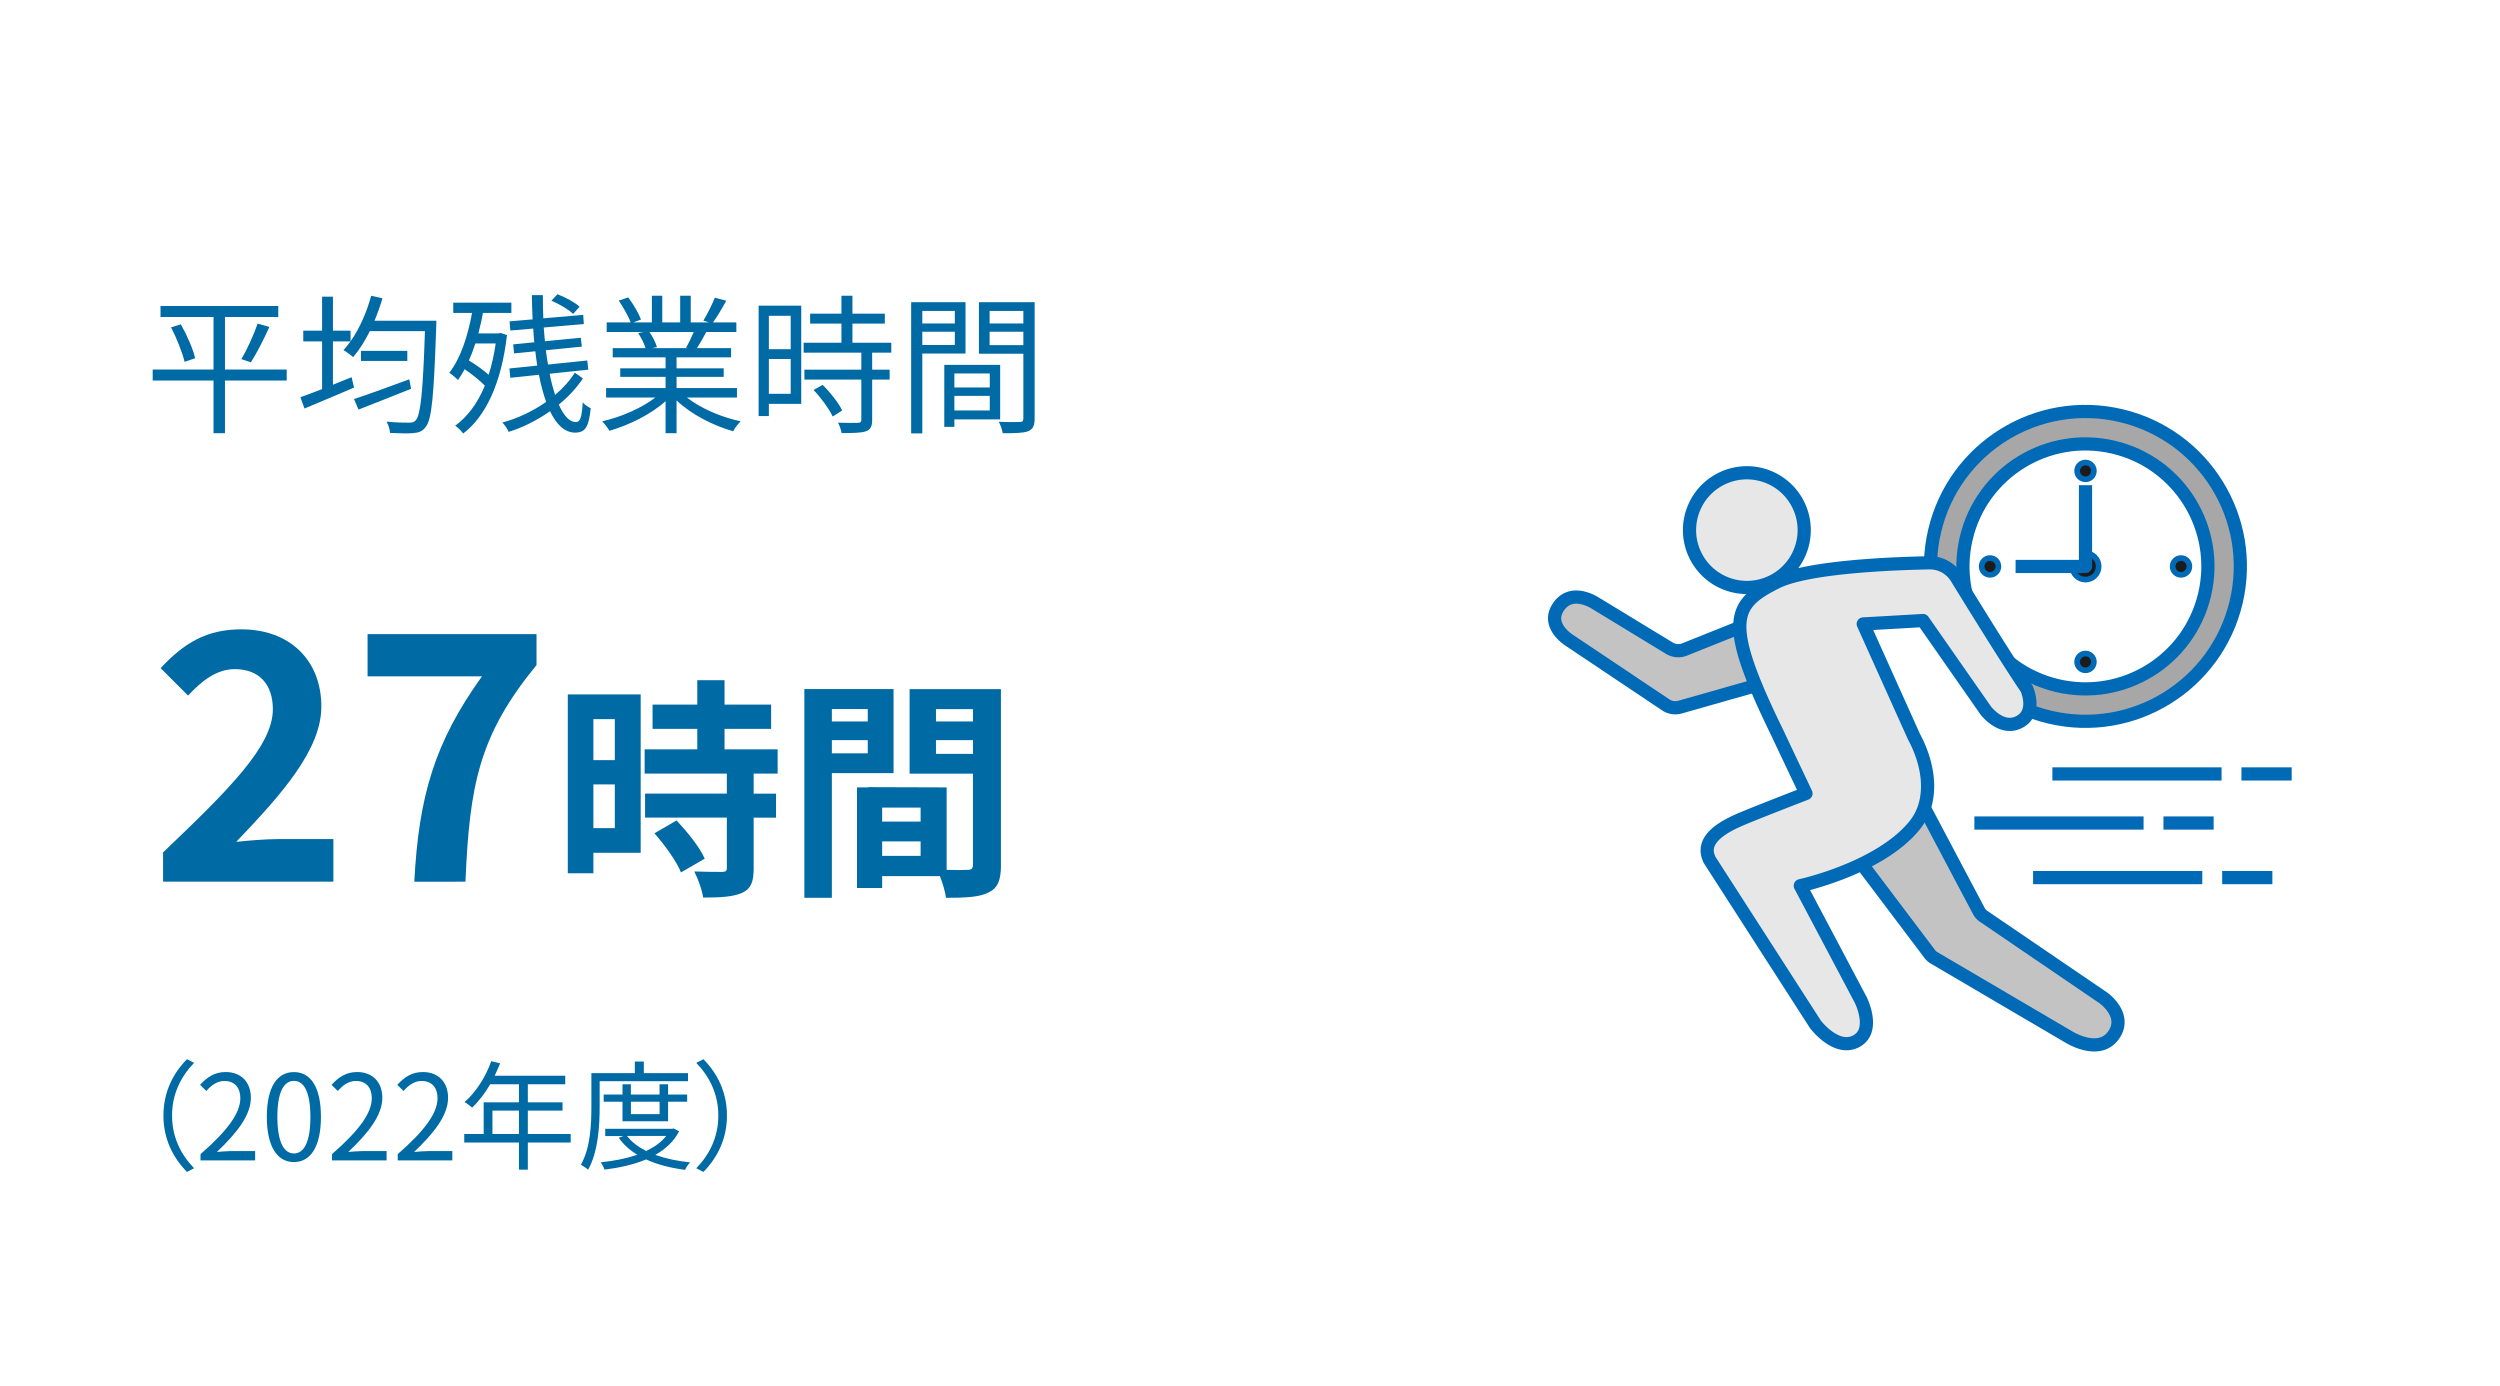 <svg id="_レイヤー_2" xmlns="http://www.w3.org/2000/svg" viewBox="0 0 498.07 276.14"><defs><style>.cls-2{stroke-linejoin:round}.cls-2,.cls-5{stroke:#006ab7}.cls-2{stroke-width:2.63px;fill:#fff}.cls-5{stroke-miterlimit:10;fill:#1b1b1b;stroke-width:1.13px}</style></defs><g id="_レイヤー_1-2"><path stroke-width="0" fill="#fff" d="M0 0h498.07v276.14H0z"/><path d="M57.12 75.81h-12.3v10.5h-2.28v-10.5H30.42v-2.19h12.12V63.15H31.98v-2.19h23.46v2.19H44.82v10.47h12.3v2.19zM36.03 64.62c1.23 2.16 2.46 4.98 2.85 6.75l-2.1.72c-.42-1.77-1.56-4.68-2.7-6.87l1.95-.6zm12.06 6.93c1.11-1.86 2.49-4.92 3.24-7.08l2.34.66c-1.08 2.4-2.52 5.25-3.69 7.05l-1.89-.63zm38.85-7.65s-.03.84-.03 1.17c-.48 13.74-.87 18.51-2.1 19.98-.66.9-1.35 1.14-2.43 1.23-1.02.12-2.85.06-4.68-.03-.03-.63-.3-1.62-.69-2.25 1.98.21 3.81.21 4.53.21.57 0 .93-.09 1.29-.48.96-1.05 1.44-5.64 1.83-17.76H73.68c-.99 2.01-2.13 3.78-3.33 5.19-.39-.39-1.38-1.11-1.92-1.41.48-.54.96-1.11 1.41-1.74h-3.51v8.64c1.23-.48 2.49-.99 3.72-1.5l.48 2.07c-3.42 1.47-7.08 3-9.87 4.17l-.81-2.25c1.2-.42 2.7-.99 4.32-1.62v-9.51h-3.75v-2.13h3.75V59.1h2.16v6.78h3.51v2.13c1.77-2.52 3.21-5.76 4.11-9.09l2.25.51c-.45 1.53-.99 3.03-1.59 4.47h12.33zM81.9 77.46c-3.63 1.44-7.53 3-10.47 4.14l-.9-2.1c2.7-.87 6.93-2.43 11.01-3.93l.36 1.89zm-.75-7.56v2.01h-9.24V69.9h9.24zm19.86-3.15c-1.14 9.78-4.32 16.26-8.73 19.62-.36-.48-1.08-1.26-1.59-1.56 2.43-1.77 4.44-4.41 5.91-7.98-1.02-1.05-2.58-2.28-4.02-3.27-.42.78-.87 1.5-1.35 2.16-.33-.39-1.23-1.14-1.71-1.47 2.22-2.82 3.66-7.2 4.53-11.91H90.3V60.3h11.58v2.04h-5.67c-.24 1.41-.57 2.76-.9 4.08h4.02l.39-.09 1.29.42zm-6.3 1.68c-.39 1.2-.81 2.31-1.29 3.39 1.38.84 2.88 1.89 3.93 2.85.6-1.86 1.08-3.96 1.41-6.24h-4.05zm21.42 6.96c-1.2 1.83-2.85 3.63-4.8 5.22.99 2.22 2.13 3.48 3.42 3.48.84 0 1.17-.96 1.35-3.93.39.48 1.11.96 1.59 1.17-.39 3.75-1.08 4.86-3.12 4.86s-3.72-1.59-4.98-4.26c-2.55 1.77-5.4 3.24-8.25 4.11-.24-.57-.78-1.38-1.26-1.86 3.06-.81 6.12-2.28 8.73-4.11-.57-1.59-1.05-3.39-1.44-5.4l-5.7.6-.18-1.86 5.55-.57c-.15-.93-.3-1.86-.39-2.85l-4.23.42-.18-1.8 4.2-.42c-.09-.9-.15-1.8-.21-2.73l-4.56.39-.15-1.83 4.59-.39c-.09-1.59-.12-3.21-.15-4.83h2.19c0 1.59.03 3.12.09 4.62l7.95-.69.12 1.83-7.98.69c.06.93.15 1.86.24 2.73l7.14-.69.21 1.77-7.17.72c.12.99.27 1.92.42 2.85l7.83-.81.21 1.83-7.71.81c.3 1.56.69 2.97 1.08 4.23 1.62-1.38 2.97-2.88 3.93-4.44l1.62 1.14zm-1.95-12.84c-.9-.9-2.76-1.98-4.32-2.64l1.2-1.29c1.59.6 3.48 1.62 4.41 2.49l-1.29 1.44zm22.68 16.65c2.73 2.16 6.87 3.93 10.71 4.74-.51.48-1.2 1.35-1.5 1.98-4.02-1.14-8.4-3.39-11.28-6.15v6.54h-2.19v-6.39c-2.88 2.61-7.26 4.77-11.19 5.91-.3-.57-.96-1.41-1.44-1.89 3.72-.84 7.89-2.64 10.59-4.74h-9.81v-1.89h11.85v-2.22h-9.03v-1.71h9.03v-2.19h-10.53v-1.83h6.54c-.27-.9-.87-2.1-1.47-3l1.05-.21h-7.32v-1.92h4.77c-.42-1.2-1.47-3-2.37-4.35l1.89-.63c1.02 1.35 2.1 3.21 2.55 4.41l-1.53.57h3.69v-5.31h2.07v5.31h3.57v-5.31h2.1v5.31h3.63l-1.11-.36c.78-1.26 1.74-3.21 2.28-4.56l2.28.6c-.84 1.53-1.8 3.18-2.64 4.32h4.65v1.92h-6c-.6 1.14-1.26 2.31-1.86 3.21h6.81v1.83h-10.86v2.19h9.39v1.71h-9.39v2.22h12.03v1.89h-9.96zm-7.47-13.05c.66.93 1.26 2.19 1.5 3l-.96.21h7.05l-.3-.09c.51-.87 1.11-2.1 1.53-3.12h-8.82zm30.24 14.31h-6.45v2.43h-2.04V60.9h8.49v19.56zm-6.45-17.55v6.66h4.35v-6.66h-4.35zm4.35 15.54v-6.93h-4.35v6.93h4.35zm16.23-8.19v3.39h3.48v1.98h-3.48v8.04c0 1.26-.33 1.92-1.23 2.25-.93.33-2.43.36-4.86.36-.09-.6-.39-1.5-.72-2.07 1.86.06 3.51.06 3.99.03.51-.03.66-.15.66-.6v-8.01h-11.34v-1.98h11.34v-3.39h-11.49v-1.98h7.53v-3.81h-6.24v-1.98h6.24v-3.57h2.19v3.57h6.45v1.98h-6.45v3.81h7.74v1.98h-3.81zm-9.87 6.42c1.53 1.5 3.21 3.63 3.9 5.1l-1.89 1.2c-.69-1.47-2.28-3.69-3.81-5.28l1.8-1.02zm19.86-6.24v15.9h-2.22V60.21h10.83v10.23h-8.61zm0-8.49v2.49h6.48v-2.49h-6.48zm6.48 6.78v-2.64h-6.48v2.64h6.48zm-.09 14.82v1.5h-2.01V72.69h11.13v10.86h-9.12zm0-9.15v2.79h7.05V74.4h-7.05zm7.05 7.38v-2.91h-7.05v2.91h7.05zm8.94 1.59c0 1.41-.33 2.16-1.32 2.55-.96.36-2.55.39-5.04.39-.09-.63-.45-1.68-.78-2.28 1.83.09 3.66.06 4.2.03.51 0 .69-.18.69-.72V70.47h-8.85V60.21h11.1v23.16zm-8.97-21.42v2.49h6.72v-2.49h-6.72zm6.72 6.81v-2.67h-6.72v2.67h6.72zM32.47 169.84c13.2-12.59 21.89-21.21 21.89-28.53 0-4.99-2.74-8-7.59-8-3.69 0-6.7 2.46-9.3 5.27L32 133.11c4.65-4.99 9.17-7.73 16.08-7.73 9.58 0 15.94 6.09 15.94 15.39 0 8.62-7.94 17.51-16.96 26.95 2.53-.27 5.88-.55 8.28-.55h11.08v8.48H32.49v-5.81zm63.54-35.09H73.23v-8.41h33.66v6.16c-11.49 14.02-13.34 23.94-14.16 43.16H82.54c.89-17.03 4.04-27.77 13.48-40.91zm31.63 35.15h-9.42v4.08h-5.1v-35.64h14.52v31.55zm-9.42-26.63v8.17h4.27v-8.17h-4.27zm4.27 21.72v-8.72h-4.27v8.72h4.27zm27.66-10.86v3.99h4.45v4.78h-4.45v10.12c0 2.64-.51 4.04-2.32 4.87-1.81.79-4.32.93-7.75.93-.19-1.53-1.02-3.71-1.76-5.2 2.23.09 4.83.09 5.52.09.74 0 .97-.19.97-.84v-9.98h-16.29v-4.78h16.29v-3.99h-16.38v-4.83h10.49v-4.08h-8.91v-4.83h8.91v-4.87h5.43v4.87h9.28v4.83h-9.28v4.08h10.58v4.83h-4.78zm-15.36 9.33c2.13 2.27 4.64 5.34 5.61 7.61l-4.73 2.74c-.83-2.13-3.2-5.43-5.29-7.8l4.41-2.55zm30.94-9.43v24.83h-5.48v-41.58h17.77v16.75h-12.3zm0-12.76v2.46h7.15v-2.46h-7.15zm7.15 8.82v-2.64h-7.15v2.64h7.15zm26.54 22.23c0 2.97-.6 4.59-2.46 5.48-1.81.93-4.5 1.07-8.49 1.07-.14-1.16-.65-2.88-1.21-4.32h-11.51v2.37h-5.01v-20.05h2.27v-.05l15.59.05v16.43c1.81.05 3.53.05 4.13 0 .84 0 1.11-.28 1.11-1.02v-18.14h-12.62V137.3h18.19v35.03zm-16.01-11.42h-7.66v2.78h7.66v-2.78zm0 9.61v-2.88h-7.66v2.88h7.66zm3.06-29.23v2.46h7.38v-2.46h-7.38zm7.38 8.91v-2.74h-7.38v2.74h7.38zM32.56 222.25c0-4.6 1.86-8.35 4.69-11.23l1.42.73c-2.71 2.81-4.39 6.3-4.39 10.5s1.67 7.69 4.39 10.5l-1.42.73c-2.83-2.88-4.69-6.63-4.69-11.23zm7.39 7.69c5.43-4.74 7.93-8.19 7.93-11.16 0-1.98-1.04-3.42-3.18-3.42-1.42 0-2.64.87-3.59 2l-1.25-1.23c1.42-1.53 2.9-2.55 5.1-2.55 3.09 0 5.02 2.03 5.02 5.12 0 3.44-2.71 6.96-6.77 10.8.9-.07 1.96-.17 2.83-.17h4.79v1.86H39.95v-1.27zm13.21-7.43c0-6.01 2.1-8.92 5.4-8.92s5.38 2.93 5.38 8.92-2.1 9.01-5.38 9.01-5.4-3-5.4-9.01zm8.68 0c0-5.05-1.32-7.17-3.28-7.17s-3.3 2.12-3.3 7.17 1.32 7.29 3.3 7.29 3.28-2.19 3.28-7.29zm4.3 7.43c5.43-4.74 7.93-8.19 7.93-11.16 0-1.98-1.04-3.42-3.18-3.42-1.42 0-2.64.87-3.59 2l-1.25-1.23c1.42-1.53 2.9-2.55 5.1-2.55 3.09 0 5.02 2.03 5.02 5.12 0 3.44-2.71 6.96-6.77 10.8.9-.07 1.96-.17 2.83-.17h4.79v1.86H66.14v-1.27zm13.1 0c5.43-4.74 7.93-8.19 7.93-11.16 0-1.98-1.04-3.42-3.18-3.42-1.42 0-2.64.87-3.59 2l-1.25-1.23c1.42-1.53 2.9-2.55 5.1-2.55 3.09 0 5.02 2.03 5.02 5.12 0 3.44-2.71 6.96-6.77 10.8.9-.07 1.96-.17 2.83-.17h4.79v1.86H79.24v-1.27zm34.46-2.31h-8.54v5.4h-1.77v-5.4h-10.9v-1.7h3.87v-6.32h7.03v-3.59h-5.73c-1.06 1.82-2.31 3.42-3.59 4.65-.33-.28-1.06-.87-1.51-1.11 2.22-1.93 4.2-4.98 5.31-8.14l1.77.42c-.33.83-.71 1.67-1.09 2.48h14.06v1.7h-7.45v3.59h6.91v1.65h-6.91v4.67h8.54v1.7zm-10.31-1.7v-4.67h-5.28v4.67h5.28zm16.08-10.52v5.14c0 3.63-.28 8.94-2.31 12.5-.31-.31-1.04-.8-1.44-.99 1.93-3.35 2.1-8.12 2.1-11.51v-6.75h8.66v-2.31h1.79v2.31h8.8v1.6h-17.6zm15.83 9.98c-1.06 2.03-2.71 3.54-4.74 4.7 2.05.73 4.41 1.23 6.94 1.49-.38.35-.83 1.04-1.01 1.49-2.88-.38-5.52-1.04-7.76-2.08-2.5 1.04-5.38 1.68-8.3 2.03-.12-.42-.47-1.08-.73-1.46 2.55-.26 5.05-.73 7.27-1.51-1.51-.9-2.76-2.03-3.7-3.37l.94-.35h-3.63v-1.44h13.33l.31-.07 1.11.59zm-11.28-2v-3.89h-3.75v-1.44h3.75v-2.05h1.67v2.05h5.71v-2.05h1.7v2.05h3.8v1.44h-3.8v3.89h-9.08zm.9 2.92c.9 1.2 2.22 2.19 3.82 3 1.63-.78 3.02-1.75 3.99-3h-7.81zm.78-6.82v2.48h5.71v-2.48h-5.71zm19.13 2.76c0 4.6-1.86 8.35-4.69 11.23l-1.42-.73c2.71-2.81 4.39-6.3 4.39-10.5s-1.68-7.69-4.39-10.5l1.42-.73c2.83 2.88 4.69 6.63 4.69 11.23z" fill="#006aa5" stroke-width="0"/><circle cx="415.49" cy="112.85" r="30.86" transform="rotate(-76.72 415.478 112.856)" fill="#a7a7a7" stroke-width="2.63" stroke="#006ab7" stroke-linejoin="round"/><circle class="cls-2" cx="415.49" cy="112.85" r="24.4" transform="rotate(-76.72 415.478 112.856)"/><circle class="cls-5" cx="415.49" cy="93.82" r="1.67"/><path class="cls-5" d="M418.11 112.85c0 1.45-1.17 2.62-2.62 2.62s-2.62-1.17-2.62-2.62 1.17-2.62 2.62-2.62 2.62 1.17 2.62 2.62z"/><circle class="cls-5" cx="396.47" cy="112.85" r="1.67"/><circle class="cls-5" cx="415.49" cy="131.87" r="1.67"/><circle class="cls-5" cx="434.52" cy="112.85" r="1.67"/><path class="cls-2" d="M415.49 96.66v16.19h-13.93"/><path d="M383.35 160.92l10.88 20.56c.23.44.57.81.98 1.09l23.8 16.21s4.85 3.37 2.13 7.37c-2.93 4.3-9.05.4-9.05.4l-26.74-15.7c-.35-.2-.65-.47-.89-.79l-17.74-23.5 16.62-5.66zm-29.8-25.4l-18.86 5.36c-.96.27-2 .11-2.83-.45l-19.01-12.73s-5.23-3.07-2.16-7.07c2.68-3.49 7.19-.44 7.19-.44l14.71 8.95a3.4 3.4 0 003.04.25l15.49-6.2 2.44 12.31z" stroke-linecap="round" stroke-width="2.63" stroke="#006ab7" stroke-linejoin="round" fill="#c3c3c3"/><path d="M337.93 110.96c2.95 5.58 9.86 7.7 15.44 4.75s7.7-9.86 4.75-15.44-9.86-7.7-15.44-4.75-7.7 9.86-4.75 15.44zm16.4 35.54c-11.16-22.74-9.23-26.06-.44-30.48 6.17-3.1 23.05-3.75 30.48-3.89a6.233 6.233 0 015.43 2.97c3.28 5.34 10.14 16.46 13.97 22.1 0 0 2.12 4.63-1.35 6.57-3.63 2.03-6.82-2.24-6.82-2.24l-12.49-17.9-11.9.68 10.08 22.4c3.27 6.07 3.95 12.99.19 17.68-6.93 8.63-22.81 12.07-22.81 12.07l12.07 22.81s3.04 6.11-.96 8.19c-4 2.08-8.1-3.39-8.1-3.39l-21.02-32.66c-2.32-4.39 3.39-7.03 6.76-8.44 3.37-1.41 12.38-4.89 12.38-4.89l-5.47-11.56z" fill="#e7e7e7" stroke-linecap="round" stroke-width="2.63" stroke="#006ab7" stroke-linejoin="round"/><path d="M442.6 154.19h-33.71m47.68 0h-10.01m-19.5 9.78h-33.71m47.67 0h-10m7.74 10.87h-33.71m47.67 0h-10" fill="none" stroke-miterlimit="10" stroke-width="2.63" stroke="#006ab7"/></g></svg>
